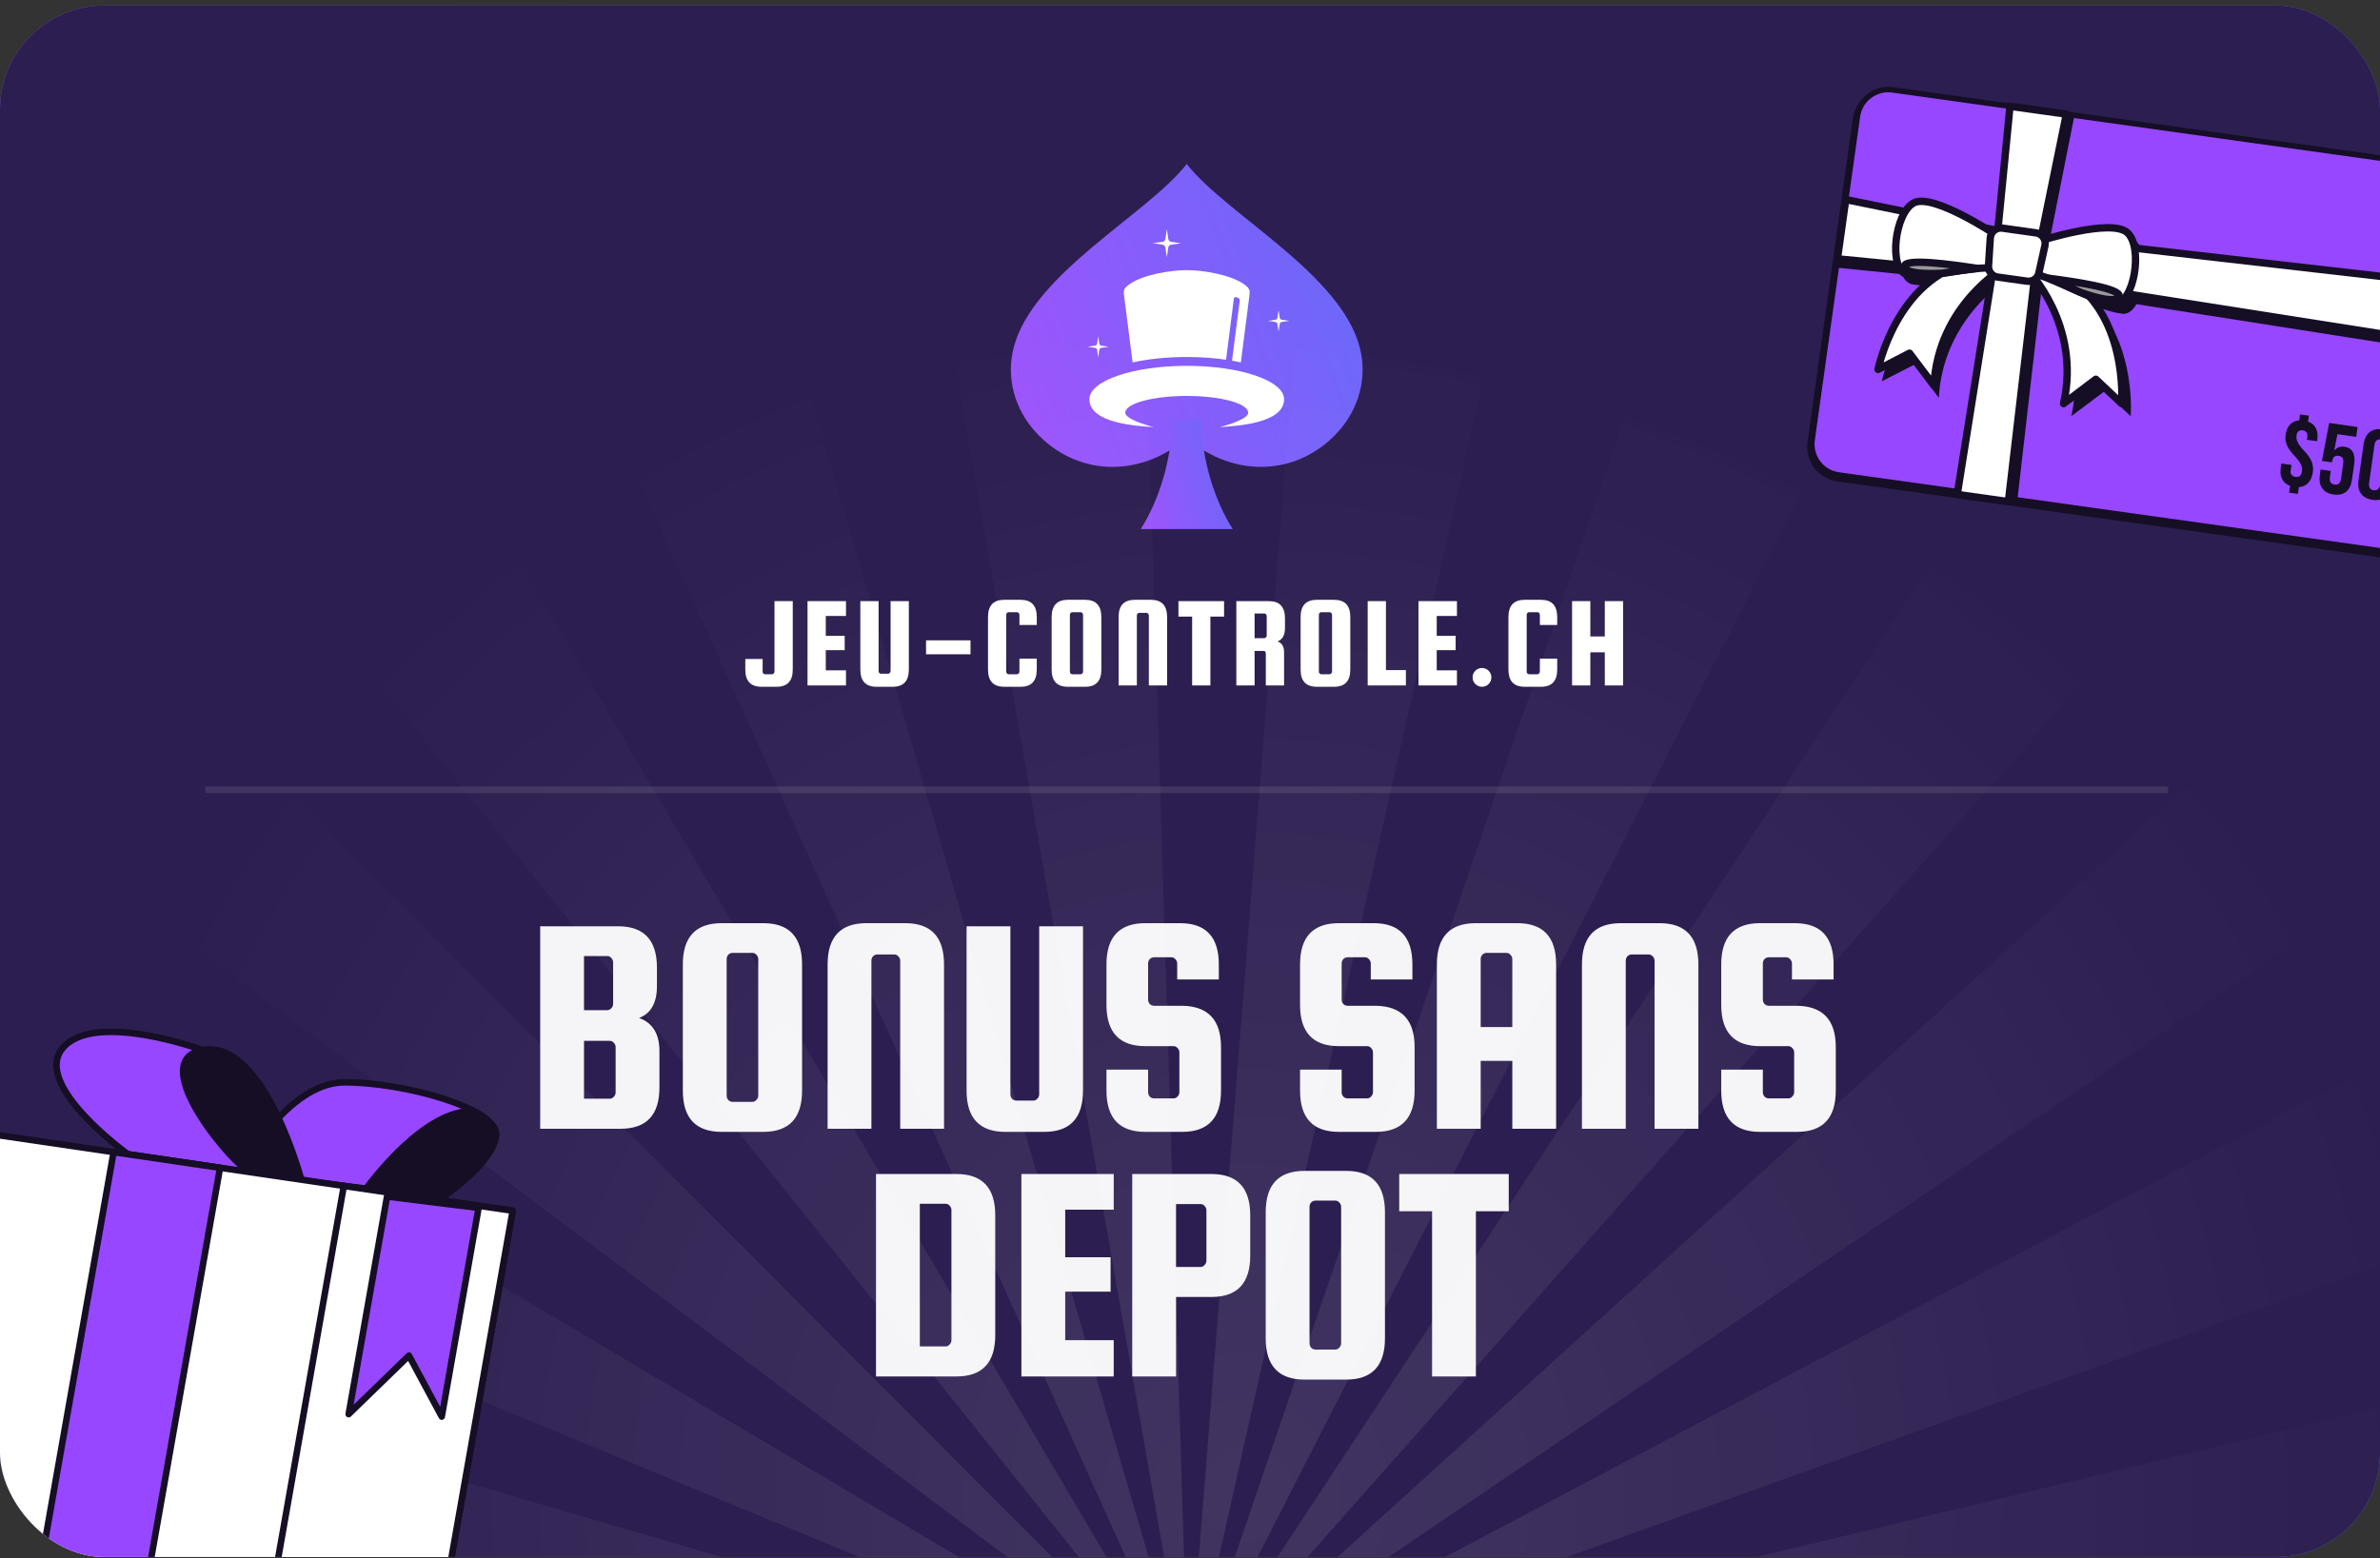 <svg width="365" height="239" viewBox="0 0 365 239" fill="none" xmlns="http://www.w3.org/2000/svg">
<rect x="0" y="0" width="365" height="239" fill="#333333" stroke="none"/>
<g clip-path="url(#clip0_2_23642)">
<rect y="0.847" width="365" height="238" rx="16" fill="url(#paint0_linear_2_23642)"/>
<rect y="0.847" width="365" height="238" rx="16" fill="#2C1E50"/>
<path fill-rule="evenodd" clip-rule="evenodd" d="M182 25.153C175.978 32.887 158.412 41.92 155.461 53.307C154.242 58.017 155.675 62.788 158.767 66.215C164.947 73.064 174.775 73.432 182 67.175C189.221 73.432 199.053 73.064 205.233 66.215C208.325 62.788 209.758 58.021 208.539 53.307C205.588 41.92 188.022 32.891 182 25.153Z" fill="url(#paint1_linear_2_23642)"/>
<path fill-rule="evenodd" clip-rule="evenodd" d="M174.948 81.153C177.774 76.725 179.723 70.356 179.76 64.366C181.374 64.366 182.621 64.366 184.236 64.366C184.272 70.356 186.226 76.725 189.047 81.153C184.47 81.153 179.53 81.153 174.948 81.153Z" fill="url(#paint2_linear_2_23642)"/>
<path fill-rule="evenodd" clip-rule="evenodd" d="M173.293 43.55C175.303 42.17 179.352 41.44 182 41.44C184.643 41.44 188.692 42.17 190.706 43.55C191.747 44.265 191.707 44.588 191.59 45.508C191.174 48.87 190.734 52.233 190.298 55.595C189.862 55.498 189.41 55.409 188.946 55.328C189.317 52.443 189.766 48.991 190.125 46.142C190.234 45.686 189.285 45.359 189.233 45.779L188.03 55.183C186.177 54.913 184.139 54.763 182 54.763C178.944 54.763 176.094 55.07 173.701 55.595C173.269 52.233 172.829 48.87 172.409 45.508C172.296 44.588 172.252 44.265 173.293 43.55Z" fill="white"/>
<path fill-rule="evenodd" clip-rule="evenodd" d="M182 60.737C176.793 60.737 172.571 61.891 172.571 63.312C172.571 64.212 175.481 65.16 176.95 65.52C174.298 65.342 167.073 64.951 167.073 61.241C167.073 58.412 173.757 56.119 182 56.119C190.246 56.119 196.926 58.412 196.926 61.241C196.926 64.951 189.701 65.342 187.049 65.52C188.518 65.16 191.428 64.212 191.428 63.312C191.428 61.887 187.206 60.737 182 60.737Z" fill="white"/>
<path fill-rule="evenodd" clip-rule="evenodd" d="M178.727 37.961L178.949 39.482L179.171 37.957C179.211 37.743 179.376 37.577 179.59 37.537L181.116 37.315L179.59 37.093C179.376 37.053 179.211 36.887 179.171 36.673L178.949 35.151L178.727 36.677C178.686 36.887 178.521 37.053 178.307 37.093L176.785 37.315L178.307 37.537C178.521 37.581 178.686 37.747 178.727 37.961Z" fill="white"/>
<path fill-rule="evenodd" clip-rule="evenodd" d="M195.914 49.71L196.083 50.869L196.253 49.71C196.281 49.549 196.41 49.42 196.572 49.391L197.73 49.222L196.572 49.052C196.41 49.024 196.281 48.895 196.253 48.733L196.083 47.579L195.914 48.742C195.885 48.903 195.756 49.028 195.595 49.056L194.436 49.226L195.595 49.395C195.756 49.42 195.885 49.549 195.914 49.71Z" fill="white"/>
<path fill-rule="evenodd" clip-rule="evenodd" d="M168.256 53.674L168.422 54.824L168.587 53.674C168.615 53.512 168.745 53.387 168.902 53.359L170.052 53.193L168.902 53.028C168.74 53 168.615 52.87 168.587 52.709L168.422 51.559L168.256 52.713C168.224 52.87 168.099 53 167.941 53.028L166.791 53.193L167.941 53.359C168.103 53.383 168.228 53.512 168.256 53.674Z" fill="white"/>
<path d="M118.779 92.213H121.579V102.713C121.579 104.473 120.753 105.353 119.099 105.353H116.779C115.126 105.353 114.299 104.473 114.299 102.713V101.093H116.959V103.033C116.959 103.14 116.993 103.233 117.059 103.313C117.139 103.393 117.233 103.433 117.339 103.433H118.399C118.506 103.433 118.593 103.393 118.659 103.313C118.739 103.233 118.779 103.14 118.779 103.033V92.213ZM126.643 102.833H129.743V105.153H123.843V92.213H129.743V94.493H126.643V97.533H129.543V99.733H126.643V102.833ZM136.583 92.213H139.383V102.713C139.383 104.473 138.556 105.353 136.903 105.353H134.423C132.77 105.353 131.943 104.473 131.943 102.713V92.213H134.743V102.953C134.743 103.06 134.776 103.153 134.843 103.233C134.923 103.313 135.016 103.353 135.123 103.353H136.203C136.31 103.353 136.396 103.313 136.463 103.233C136.543 103.153 136.583 103.06 136.583 102.953V92.213ZM148.839 98.233V100.373H142.019V98.233H148.839ZM156.342 103.033V101.033H159.002V102.713C159.002 104.473 158.176 105.353 156.522 105.353H154.002C152.349 105.353 151.522 104.473 151.522 102.713V94.653C151.522 92.893 152.349 92.013 154.002 92.013H156.522C158.176 92.013 159.002 92.893 159.002 94.653V95.873H156.342V94.313C156.342 94.207 156.302 94.113 156.222 94.033C156.156 93.953 156.069 93.913 155.962 93.913H154.702C154.596 93.913 154.502 93.953 154.422 94.033C154.356 94.113 154.322 94.207 154.322 94.313V103.033C154.322 103.14 154.356 103.233 154.422 103.313C154.502 103.393 154.596 103.433 154.702 103.433H155.962C156.069 103.433 156.156 103.393 156.222 103.313C156.302 103.233 156.342 103.14 156.342 103.033ZM168.902 94.653V102.713C168.902 104.473 168.076 105.353 166.422 105.353H163.762C162.109 105.353 161.282 104.473 161.282 102.713V94.653C161.282 92.893 162.109 92.013 163.762 92.013H166.422C168.076 92.013 168.902 92.893 168.902 94.653ZM166.102 103.033V94.313C166.102 94.207 166.062 94.113 165.982 94.033C165.916 93.953 165.829 93.913 165.722 93.913H164.462C164.356 93.913 164.262 93.953 164.182 94.033C164.116 94.113 164.082 94.207 164.082 94.313V103.033C164.082 103.14 164.116 103.233 164.182 103.313C164.262 103.393 164.356 103.433 164.462 103.433H165.722C165.829 103.433 165.916 103.393 165.982 103.313C166.062 103.233 166.102 103.14 166.102 103.033ZM178.99 105.153H176.19V94.413C176.19 94.307 176.15 94.213 176.07 94.133C176.003 94.053 175.917 94.013 175.81 94.013H174.73C174.623 94.013 174.53 94.053 174.45 94.133C174.383 94.213 174.35 94.307 174.35 94.413V105.153H171.55V94.653C171.55 92.893 172.377 92.013 174.03 92.013H176.51C178.163 92.013 178.99 92.893 178.99 94.653V105.153ZM180.727 94.593V92.213H187.727V94.593H185.627V105.153H182.827V94.593H180.727ZM192.406 99.853V105.153H189.606V92.213H194.586C196.239 92.213 197.066 93.093 197.066 94.853V96.353C197.066 97.42 196.686 98.1 195.926 98.393C196.593 98.633 196.926 99.18 196.926 100.033V105.153H194.126V100.253C194.126 99.987 193.999 99.853 193.746 99.853H192.406ZM192.406 94.113V97.893H193.886C193.993 97.893 194.079 97.853 194.146 97.773C194.226 97.693 194.266 97.6 194.266 97.493V94.513C194.266 94.407 194.226 94.313 194.146 94.233C194.079 94.153 193.993 94.113 193.886 94.113H192.406ZM207.084 94.653V102.713C207.084 104.473 206.257 105.353 204.604 105.353H201.944C200.29 105.353 199.464 104.473 199.464 102.713V94.653C199.464 92.893 200.29 92.013 201.944 92.013H204.604C206.257 92.013 207.084 92.893 207.084 94.653ZM204.284 103.033V94.313C204.284 94.207 204.244 94.113 204.164 94.033C204.097 93.953 204.01 93.913 203.904 93.913H202.644C202.537 93.913 202.444 93.953 202.364 94.033C202.297 94.113 202.264 94.207 202.264 94.313V103.033C202.264 103.14 202.297 103.233 202.364 103.313C202.444 103.393 202.537 103.433 202.644 103.433H203.904C204.01 103.433 204.097 103.393 204.164 103.313C204.244 103.233 204.284 103.14 204.284 103.033ZM212.551 102.793H215.611V105.153H209.751V92.213H212.551V102.793ZM220.339 102.833H223.439V105.153H217.539V92.213H223.439V94.493H220.339V97.533H223.239V99.733H220.339V102.833ZM225.838 103.913C225.838 103.513 225.978 103.173 226.258 102.893C226.538 102.613 226.878 102.473 227.278 102.473C227.678 102.473 228.018 102.613 228.298 102.893C228.578 103.173 228.718 103.513 228.718 103.913C228.718 104.313 228.578 104.653 228.298 104.933C228.018 105.213 227.678 105.353 227.278 105.353C226.878 105.353 226.538 105.213 226.258 104.933C225.978 104.653 225.838 104.313 225.838 103.913ZM236.156 103.033V101.033H238.816V102.713C238.816 104.473 237.99 105.353 236.336 105.353H233.816C232.163 105.353 231.336 104.473 231.336 102.713V94.653C231.336 92.893 232.163 92.013 233.816 92.013H236.336C237.99 92.013 238.816 92.893 238.816 94.653V95.873H236.156V94.313C236.156 94.207 236.116 94.113 236.036 94.033C235.97 93.953 235.883 93.913 235.776 93.913H234.516C234.41 93.913 234.316 93.953 234.236 94.033C234.17 94.113 234.136 94.207 234.136 94.313V103.033C234.136 103.14 234.17 103.233 234.236 103.313C234.316 103.393 234.41 103.433 234.516 103.433H235.776C235.883 103.433 235.97 103.393 236.036 103.313C236.116 103.233 236.156 103.14 236.156 103.033ZM243.896 100.073V105.153H241.096V92.213H243.896V97.633H246.116V92.213H248.916V105.153H246.116V100.073H243.896Z" fill="white"/>
<line x1="31.5" y1="121.153" x2="332.5" y2="121.153" stroke="white" stroke-opacity="0.1"/>
<path opacity="0.1" fill-rule="evenodd" clip-rule="evenodd" d="M187.064 260.791C187.079 260.707 187.094 260.623 187.109 260.539L386.604 292.43C388.984 273.046 388.137 282.755 389.159 263.218L187.143 259.854C187.158 259.77 187.173 259.686 187.103 259.587C187.118 259.503 187.049 259.405 187.064 259.321L388.219 240.569C385.696 221.012 387.273 230.717 383.387 211.525L187.113 258.551C187.128 258.467 187.059 258.369 187.073 258.285C187.004 258.186 187.019 258.102 186.95 258.004L377.101 189.749C369.828 171.603 373.795 180.518 365.214 162.92L186.634 257.342C186.565 257.244 186.579 257.16 186.51 257.061C186.441 256.963 186.456 256.879 186.372 256.864L353.567 143.571C342.068 127.794 348.064 135.51 335.465 120.576L185.858 256.341C185.789 256.242 185.705 256.227 185.636 256.129C185.567 256.03 185.483 256.015 185.414 255.917L319.4 104.685C304.214 92.149 311.992 98.104 295.982 86.806L184.969 255.492C184.885 255.478 184.816 255.379 184.732 255.364C184.648 255.349 184.579 255.251 184.495 255.236L276.358 75.39C258.527 67.058 267.543 70.896 249.224 63.861L183.853 254.95C183.769 254.935 183.686 254.92 183.602 254.905C183.518 254.891 183.434 254.876 183.35 254.861L227.533 57.788C208.271 54.132 217.954 55.666 198.54 53.367L182.594 254.728C182.51 254.713 182.426 254.698 182.342 254.683C182.259 254.668 182.175 254.654 182.076 254.723L175.803 52.731C156.188 54.028 165.978 52.987 146.462 55.686L181.306 254.673C181.222 254.659 181.123 254.728 181.039 254.713C180.955 254.698 180.856 254.767 180.772 254.752L124.344 60.866C105.777 67.018 114.944 63.619 96.757 71.049L180.012 255.137C179.914 255.206 179.83 255.191 179.731 255.261C179.632 255.33 179.548 255.315 179.449 255.384L76.764 81.36C60.286 91.858 68.352 86.362 52.635 97.946L178.956 255.729C178.857 255.798 178.842 255.882 178.758 255.867C178.66 255.936 178.645 256.02 178.546 256.089L35.793 112.964C22.363 127.285 28.863 119.87 16.475 135.154L178.107 256.617C178.092 256.701 177.993 256.77 177.979 256.854C177.964 256.938 177.865 257.007 177.85 257.091L3.885 154.035C-5.565 171.307 -1.153 162.486 -9.334 180.414L177.549 257.816C177.534 257.9 177.52 257.984 177.421 258.053C177.406 258.137 177.391 258.221 177.377 258.304L-16.804 201.668C-21.617 220.622 -15.369 211.693 -18.854 230.968L177.16 259.044C177.145 259.128 177.13 259.212 177.115 259.296C177.1 259.38 177.086 259.464 177.071 259.548L-24.956 252.808C-24.871 272.454 -25.313 262.69 -23.827 282.237L177.204 260.263C177.19 260.347 177.259 260.446 177.244 260.529C177.229 260.613 177.298 260.712 177.283 260.796L-20.167 304.674C-15.214 323.708 -18.056 314.299 -11.726 332.884L177.501 261.526C177.57 261.625 177.555 261.709 177.624 261.807C177.694 261.906 177.679 261.99 177.748 262.088L-2.542 353.442C6.913 370.502 1.89 362.179 12.514 378.494L178.094 262.582C178.163 262.68 178.247 262.695 178.232 262.779C178.301 262.878 178.385 262.893 178.37 262.977L26.433 396.255C39.851 410.468 32.922 403.625 47.288 416.882L178.884 263.499C178.953 263.598 179.037 263.613 179.106 263.712C179.19 263.726 179.259 263.825 179.343 263.84L65.363 430.705C82.024 441.253 73.55 436.3 90.868 445.58L179.956 264.294C180.039 264.309 180.109 264.407 180.193 264.422C180.277 264.437 180.36 264.452 180.43 264.55L111.706 454.529C130.302 460.489 120.91 457.795 139.895 462.527L181.072 264.836C181.155 264.851 181.239 264.866 181.323 264.881C181.407 264.896 181.491 264.91 181.575 264.925L162.144 465.931C181.75 467.139 171.93 466.878 191.605 466.715L182.345 264.975C182.429 264.989 182.528 264.92 182.612 264.935C182.696 264.95 182.795 264.881 182.879 264.896L214.257 464.396C233.516 460.701 223.953 462.906 242.945 457.781L183.639 264.511C183.723 264.526 183.821 264.457 183.92 264.387C184.019 264.318 184.103 264.333 184.202 264.264L264.277 449.695C281.941 441.308 273.267 445.832 290.283 436.206L184.764 264.017C184.863 263.948 184.947 263.963 184.962 263.879C185.061 263.81 185.159 263.741 185.159 263.741L308.701 423.542C323.712 411.056 316.421 417.553 330.572 404.05L185.766 263.243C185.865 263.174 185.88 263.09 185.979 263.021C185.993 262.937 186.092 262.868 186.191 262.799L345.626 386.901C357.18 370.951 351.668 379.146 362.066 362.387L186.561 262.172C186.576 262.088 186.675 262.019 186.689 261.936C186.704 261.852 186.803 261.783 186.818 261.699L372.132 342.11C379.336 323.836 376.055 333.116 381.861 314.423L187.035 260.959C187.035 260.959 187.049 260.875 187.064 260.791Z" fill="url(#paint3_radial_2_23642)"/>
<path d="M98.013 156.161C100.093 156.897 101.133 158.593 101.133 161.249V166.817C101.133 171.041 99.149 173.153 95.181 173.153H82.845V142.097H94.797C98.765 142.097 100.749 144.209 100.749 148.433V151.265C100.749 153.825 99.837 155.457 98.013 156.161ZM93.117 146.657H89.565V154.961H93.117C93.373 154.961 93.581 154.865 93.741 154.673C93.933 154.481 94.029 154.257 94.029 154.001V147.617C94.029 147.361 93.933 147.137 93.741 146.945C93.581 146.753 93.373 146.657 93.117 146.657ZM94.413 167.585V160.625C94.413 160.369 94.317 160.145 94.125 159.953C93.965 159.761 93.757 159.665 93.501 159.665H89.565V168.545H93.501C93.757 168.545 93.965 168.449 94.125 168.257C94.317 168.065 94.413 167.841 94.413 167.585ZM123.008 147.953V167.297C123.008 171.521 121.024 173.633 117.056 173.633H110.672C106.704 173.633 104.72 171.521 104.72 167.297V147.953C104.72 143.729 106.704 141.617 110.672 141.617H117.056C121.024 141.617 123.008 143.729 123.008 147.953ZM116.288 168.065V147.137C116.288 146.881 116.192 146.657 116 146.465C115.84 146.273 115.632 146.177 115.376 146.177H112.352C112.096 146.177 111.872 146.273 111.68 146.465C111.52 146.657 111.44 146.881 111.44 147.137V168.065C111.44 168.321 111.52 168.545 111.68 168.737C111.872 168.929 112.096 169.025 112.352 169.025H115.376C115.632 169.025 115.84 168.929 116 168.737C116.192 168.545 116.288 168.321 116.288 168.065ZM144.778 173.153H138.058V147.377C138.058 147.121 137.962 146.897 137.77 146.705C137.61 146.513 137.402 146.417 137.146 146.417H134.554C134.298 146.417 134.074 146.513 133.882 146.705C133.722 146.897 133.642 147.121 133.642 147.377V173.153H126.922V147.953C126.922 143.729 128.906 141.617 132.874 141.617H138.826C142.794 141.617 144.778 143.729 144.778 147.953V173.153ZM159.371 142.097H166.091V167.297C166.091 171.521 164.107 173.633 160.139 173.633H154.187C150.219 173.633 148.235 171.521 148.235 167.297V142.097H154.955V167.873C154.955 168.129 155.035 168.353 155.195 168.545C155.387 168.737 155.611 168.833 155.867 168.833H158.459C158.715 168.833 158.923 168.737 159.083 168.545C159.275 168.353 159.371 168.129 159.371 167.873V142.097ZM186.921 150.257H180.537V147.809C180.537 147.553 180.441 147.329 180.249 147.137C180.089 146.945 179.881 146.849 179.625 146.849H176.985C176.729 146.849 176.505 146.945 176.313 147.137C176.153 147.329 176.073 147.553 176.073 147.809V153.329C176.073 153.585 176.153 153.809 176.313 154.001C176.505 154.193 176.729 154.289 176.985 154.289H181.305C185.273 154.353 187.257 156.465 187.257 160.625V167.297C187.257 171.521 185.273 173.633 181.305 173.633H175.641C171.673 173.633 169.689 171.521 169.689 167.297V164.081H176.073V167.537C176.073 167.793 176.153 168.017 176.313 168.209C176.505 168.401 176.729 168.497 176.985 168.497H179.961C180.217 168.497 180.425 168.401 180.585 168.209C180.777 168.017 180.873 167.793 180.873 167.537V161.441C180.873 161.185 180.777 160.961 180.585 160.769C180.425 160.577 180.217 160.481 179.961 160.481H175.641C171.673 160.481 169.689 158.369 169.689 154.145V147.953C169.689 143.729 171.673 141.617 175.641 141.617H180.969C184.937 141.617 186.921 143.729 186.921 147.953V150.257ZM216.609 150.257H210.225V147.809C210.225 147.553 210.129 147.329 209.937 147.137C209.777 146.945 209.569 146.849 209.313 146.849H206.673C206.417 146.849 206.193 146.945 206.001 147.137C205.841 147.329 205.761 147.553 205.761 147.809V153.329C205.761 153.585 205.841 153.809 206.001 154.001C206.193 154.193 206.417 154.289 206.673 154.289H210.993C214.961 154.353 216.945 156.465 216.945 160.625V167.297C216.945 171.521 214.961 173.633 210.993 173.633H205.329C201.361 173.633 199.377 171.521 199.377 167.297V164.081H205.761V167.537C205.761 167.793 205.841 168.017 206.001 168.209C206.193 168.401 206.417 168.497 206.673 168.497H209.649C209.905 168.497 210.113 168.401 210.273 168.209C210.465 168.017 210.561 167.793 210.561 167.537V161.441C210.561 161.185 210.465 160.961 210.273 160.769C210.113 160.577 209.905 160.481 209.649 160.481H205.329C201.361 160.481 199.377 158.369 199.377 154.145V147.953C199.377 143.729 201.361 141.617 205.329 141.617H210.657C214.625 141.617 216.609 143.729 216.609 147.953V150.257ZM232.697 141.617C236.665 141.617 238.649 143.729 238.649 147.953V173.153H231.929V162.737H227.081V173.153H220.361V147.953C220.361 143.729 222.345 141.617 226.313 141.617H232.697ZM227.081 157.553H231.929V147.137C231.929 146.881 231.833 146.657 231.641 146.465C231.481 146.273 231.273 146.177 231.017 146.177H227.993C227.737 146.177 227.513 146.273 227.321 146.465C227.161 146.657 227.081 146.881 227.081 147.137V157.553ZM260.466 173.153H253.746V147.377C253.746 147.121 253.65 146.897 253.458 146.705C253.298 146.513 253.09 146.417 252.834 146.417H250.242C249.986 146.417 249.762 146.513 249.57 146.705C249.41 146.897 249.33 147.121 249.33 147.377V173.153H242.61V147.953C242.61 143.729 244.594 141.617 248.562 141.617H254.514C258.482 141.617 260.466 143.729 260.466 147.953V173.153ZM281.202 150.257H274.818V147.809C274.818 147.553 274.722 147.329 274.53 147.137C274.37 146.945 274.162 146.849 273.906 146.849H271.266C271.01 146.849 270.786 146.945 270.594 147.137C270.434 147.329 270.354 147.553 270.354 147.809V153.329C270.354 153.585 270.434 153.809 270.594 154.001C270.786 154.193 271.01 154.289 271.266 154.289H275.586C279.554 154.353 281.538 156.465 281.538 160.625V167.297C281.538 171.521 279.554 173.633 275.586 173.633H269.922C265.954 173.633 263.97 171.521 263.97 167.297V164.081H270.354V167.537C270.354 167.793 270.434 168.017 270.594 168.209C270.786 168.401 271.01 168.497 271.266 168.497H274.242C274.498 168.497 274.706 168.401 274.866 168.209C275.058 168.017 275.154 167.793 275.154 167.537V161.441C275.154 161.185 275.058 160.961 274.866 160.769C274.706 160.577 274.498 160.481 274.242 160.481H269.922C265.954 160.481 263.97 158.369 263.97 154.145V147.953C263.97 143.729 265.954 141.617 269.922 141.617H275.25C279.218 141.617 281.202 143.729 281.202 147.953V150.257ZM146.681 180.097C150.649 180.097 152.633 182.209 152.633 186.433V204.817C152.633 209.041 150.649 211.153 146.681 211.153H134.345V180.097H146.681ZM145.913 205.585V185.617C145.913 185.361 145.817 185.137 145.625 184.945C145.465 184.753 145.257 184.657 145.001 184.657H141.065V206.545H145.001C145.257 206.545 145.465 206.449 145.625 206.257C145.817 206.065 145.913 205.841 145.913 205.585ZM163.362 205.585H170.802V211.153H156.642V180.097H170.802V185.569H163.362V192.865H170.322V198.145H163.362V205.585ZM185.785 180.097C189.753 180.097 191.737 182.209 191.737 186.433V192.625C191.737 196.849 189.753 198.961 185.785 198.961H180.361V211.153H173.641V180.097H185.785ZM185.017 193.393V185.665C185.017 185.409 184.921 185.185 184.729 184.993C184.569 184.801 184.361 184.705 184.105 184.705H180.361V194.353H184.105C184.361 194.353 184.569 194.257 184.729 194.065C184.921 193.873 185.017 193.649 185.017 193.393ZM212.399 185.953V205.297C212.399 209.521 210.415 211.633 206.447 211.633H200.063C196.095 211.633 194.111 209.521 194.111 205.297V185.953C194.111 181.729 196.095 179.617 200.063 179.617H206.447C210.415 179.617 212.399 181.729 212.399 185.953ZM205.679 206.065V185.137C205.679 184.881 205.583 184.657 205.391 184.465C205.231 184.273 205.023 184.177 204.767 184.177H201.743C201.487 184.177 201.263 184.273 201.071 184.465C200.911 184.657 200.831 184.881 200.831 185.137V206.065C200.831 206.321 200.911 206.545 201.071 206.737C201.263 206.929 201.487 207.025 201.743 207.025H204.767C205.023 207.025 205.231 206.929 205.391 206.737C205.583 206.545 205.679 206.321 205.679 206.065ZM214.585 185.809V180.097H231.385V185.809H226.345V211.153H219.625V185.809H214.585Z" fill="white" fill-opacity="0.95"/>
<path d="M36.663 179.886C36.663 179.886 43.858 166.091 52.776 166.037C61.695 165.984 76.449 169.977 76.058 174.187C75.668 178.397 67.681 183.802 67.681 183.802L36.663 179.886Z" fill="#9747FF" stroke="#150E25" stroke-linecap="round" stroke-linejoin="round"/>
<path d="M72.753 170.499C65.264 169.926 56.721 181.563 56.144 182.34L67.681 183.803C67.681 183.803 75.668 178.398 76.058 174.188C76.182 172.906 74.868 171.634 72.753 170.499Z" fill="#150E25" stroke="#150E25" stroke-linecap="round" stroke-linejoin="round"/>
<path d="M31.195 161.119C31.195 161.119 14.683 155.042 9.686 160.697C4.689 166.351 19.686 177.113 19.686 177.113L43.681 180.64L31.195 161.119Z" fill="#9747FF" stroke="#150E25" stroke-linecap="round" stroke-linejoin="round"/>
<path d="M46.303 181.308C46.303 181.308 40.605 159.526 31.205 161.063C21.805 162.599 36.399 179.474 38.384 179.765L46.303 181.308Z" fill="#150E25" stroke="#150E25" stroke-linecap="round" stroke-linejoin="round"/>
<path d="M66.451 254.77L-15.974 239.577L-4.329 173.539L78.624 185.733L66.451 254.77Z" fill="white" stroke="#150E25" stroke-linecap="round" stroke-linejoin="round"/>
<path d="M66.451 254.77L40.721 250.028L52.729 181.929L78.624 185.733L66.451 254.77Z" fill="white" stroke="#150E25" stroke-linecap="round" stroke-linejoin="round"/>
<path d="M5.64 243.562L21.861 246.554L33.748 179.138L17.422 176.742L5.64 243.562Z" fill="#9747FF" stroke="#150E25" stroke-linecap="round" stroke-linejoin="round"/>
<path d="M59.358 183.552L53.472 216.934L62.718 207.956L67.75 217.312L73.396 185.295L59.358 183.552Z" fill="#9747FF" stroke="#150E25" stroke-linecap="round" stroke-linejoin="round"/>
<path d="M374.279 25.979L290.109 14.195C287.496 13.829 285.082 15.65 284.716 18.263L277.768 67.887C277.402 70.5 279.224 72.914 281.837 73.28L366.007 85.064C368.62 85.43 371.034 83.609 371.4 80.996L378.348 31.372C378.714 28.759 376.892 26.345 374.279 25.979Z" fill="#150E25" stroke="#150E25" stroke-width="1.133" stroke-linecap="round" stroke-linejoin="round"/>
<path d="M374.412 25.564L290.242 13.78C287.629 13.414 285.214 15.235 284.849 17.848L277.901 67.472C277.535 70.085 279.357 72.499 281.969 72.865L366.14 84.65C368.753 85.015 371.167 83.194 371.533 80.581L378.481 30.957C378.846 28.344 377.025 25.93 374.412 25.564Z" fill="#9747FF"/>
<path d="M374.412 25.564L290.242 13.78C287.629 13.414 285.214 15.235 284.849 17.848L277.901 67.472C277.535 70.085 279.357 72.499 281.969 72.865L366.14 84.65C368.753 85.015 371.167 83.194 371.533 80.581L378.481 30.957C378.846 28.344 377.025 25.93 374.412 25.564Z" stroke="#150E25" stroke-width="0.85" stroke-linecap="round" stroke-linejoin="round"/>
<path d="M325.658 48.148C326.438 48.148 327.116 47.565 327.648 46.659L375.234 54.129L376.501 44.936L328.763 39.462C328.662 38.539 328.256 37.676 327.61 37.01C325.608 35.255 318.341 37.073 315.344 37.922L314.495 37.827C314.418 37.699 314.322 37.584 314.21 37.485L318.144 17.687L309.401 16.464L307.38 36.377C307.197 36.427 307.023 36.508 306.867 36.617L305.347 36.307C302.47 34.558 296.534 31.238 294.253 32.334C293.652 32.664 293.156 33.155 292.821 33.754L282.9 31.783L281.601 41.052L291.738 42.072C291.825 42.415 291.995 42.732 292.233 42.995C292.47 43.257 292.768 43.458 293.1 43.58C294.367 43.922 296.388 43.726 298.58 43.422C290.705 48.059 288.596 58.494 288.596 58.494L293.537 55.96L297.339 61.028C297.839 51.924 303.37 46.304 306.455 43.859L301.463 75.625L309.382 76.715L313.089 44.404H313.285C315.522 47.375 319.766 54.541 317.65 63.847L322.719 60.046L326.767 63.847C326.767 63.847 327.572 53.666 321.699 47.026C322.947 47.619 324.285 47.998 325.658 48.148V48.148Z" fill="#150E25"/>
<path d="M283.065 30.611L281.791 39.703L308.679 42.338L375.418 52.817L376.691 43.72L309.56 36.022L283.065 30.611Z" fill="white" stroke="#150E25" stroke-width="1.133" stroke-linecap="round" stroke-linejoin="round"/>
<path d="M300.164 75.847L308.008 76.949L312.36 39.747L316.903 17.509L308.255 16.299L306.044 38.866L300.164 75.847Z" fill="white" stroke="#150E25" stroke-width="1.133" stroke-linecap="round" stroke-linejoin="round"/>
<path d="M307.507 40.932C307.507 40.932 297.263 46.71 296.585 59.127L292.847 54.179L288.019 56.675C288.019 56.675 290.838 42.706 302.217 40.203L307.507 40.932Z" fill="white" stroke="#150E25" stroke-width="1.133" stroke-linecap="round" stroke-linejoin="round"/>
<path d="M310.973 41.412C310.973 41.412 319.209 49.788 316.472 61.914L321.42 58.176L325.38 61.908C325.38 61.908 326.508 47.697 316.257 42.153L310.973 41.412Z" fill="white" stroke="#150E25" stroke-width="1.133" stroke-linecap="round" stroke-linejoin="round"/>
<path d="M306.006 35.964C306.006 35.964 296.572 29.68 293.582 31.086C290.591 32.492 289.552 41.299 292.422 42.091C295.292 42.883 302.623 40.729 305.727 41.166L306.006 35.964Z" fill="white" stroke="#150E25" stroke-width="1.133" stroke-linecap="round" stroke-linejoin="round"/>
<path d="M292.067 40.887C292.175 41.996 295.406 42.047 297.877 41.92C299.714 41.66 301.64 41.331 303.269 41.185C299.322 40.558 291.934 39.557 292.067 40.887Z" fill="#999999" stroke="#150E25" stroke-width="1.133" stroke-linecap="round" stroke-linejoin="round"/>
<path d="M312.924 36.934C312.924 36.934 323.726 33.481 326.229 35.666C328.731 37.852 327.299 46.589 324.328 46.557C321.356 46.526 314.894 42.446 311.777 42.008L312.924 36.934Z" fill="white" stroke="#150E25" stroke-width="1.133" stroke-linecap="round" stroke-linejoin="round"/>
<path d="M324.981 45.493C324.569 46.532 321.445 45.69 319.108 44.86C317.41 44.112 315.648 43.263 314.122 42.674C318.088 43.187 325.456 44.258 324.981 45.493Z" fill="#999999" stroke="#150E25" stroke-width="1.133" stroke-linecap="round" stroke-linejoin="round"/>
<path d="M310.884 43.136L306.354 42.503C305.95 42.446 305.582 42.239 305.324 41.923C305.066 41.607 304.936 41.206 304.961 40.798L305.233 36.509C305.246 36.285 305.305 36.065 305.407 35.865C305.509 35.665 305.651 35.488 305.825 35.345C305.999 35.203 306.201 35.098 306.417 35.038C306.634 34.978 306.86 34.963 307.083 34.995L312.253 35.724C312.474 35.753 312.688 35.829 312.879 35.945C313.07 36.062 313.234 36.217 313.362 36.4C313.49 36.584 313.579 36.791 313.622 37.011C313.666 37.23 313.663 37.456 313.615 37.675L312.684 41.869C312.599 42.269 312.367 42.621 312.033 42.856C311.699 43.091 311.289 43.191 310.884 43.136V43.136Z" fill="white" stroke="#150E25" stroke-width="1.133" stroke-linecap="round" stroke-linejoin="round"/>
<path d="M351.21 74.522C350.057 74.117 349.582 73.116 349.772 71.792L349.867 71.101L351.425 71.323L351.311 72.121C351.275 72.238 351.266 72.361 351.286 72.482C351.305 72.602 351.351 72.717 351.422 72.817C351.492 72.916 351.584 72.999 351.692 73.057C351.799 73.116 351.918 73.149 352.04 73.154C352.566 73.23 352.933 73.002 353.028 72.33C353.123 71.659 352.908 70.994 351.919 69.967C350.722 68.7 350.374 67.807 350.532 66.666C350.716 65.399 351.425 64.576 352.616 64.481L352.743 63.568L354.099 63.758L353.966 64.677C355.106 65.083 355.575 66.071 355.391 67.389L355.347 67.686L353.788 67.471L353.845 67.066C353.934 66.432 353.674 66.09 353.148 66.02C352.623 65.951 352.287 66.185 352.198 66.799C352.109 67.414 352.331 68.067 353.313 69.099C354.517 70.366 354.859 71.26 354.694 72.463C354.504 73.813 353.763 74.643 352.559 74.719L352.407 75.764L351.058 75.574L351.21 74.522Z" fill="#150E25"/>
<path d="M355.771 72.85L355.892 72.026L357.45 72.248L357.317 73.192C357.21 73.94 357.501 74.257 358.027 74.332C358.553 74.409 358.92 74.18 359.028 73.433L359.357 71.076C359.465 70.328 359.174 69.993 358.648 69.923C358.122 69.853 357.754 70.088 357.647 70.835V70.924L356.088 70.709L357.21 64.88L361.562 65.513L361.353 67.015L358.47 66.609L357.983 69.093H358.014C358.193 68.867 358.431 68.695 358.701 68.595C358.972 68.496 359.265 68.473 359.547 68.529C360.764 68.7 361.258 69.638 361.043 71.184L360.707 73.56C360.472 75.239 359.497 76.094 357.875 75.853C356.253 75.612 355.537 74.535 355.771 72.85Z" fill="#150E25"/>
<path d="M361.701 73.686L362.481 68.161C362.715 66.482 363.748 65.627 365.357 65.874C366.966 66.121 367.727 67.185 367.492 68.871L366.713 74.389C366.478 76.068 365.446 76.923 363.837 76.676C362.227 76.429 361.467 75.365 361.701 73.686ZM365.047 74.262L365.851 68.56C365.959 67.813 365.667 67.483 365.142 67.407C364.616 67.331 364.248 67.572 364.141 68.32L363.336 74.053C363.235 74.801 363.52 75.136 364.046 75.206C364.571 75.276 364.945 75.01 365.047 74.262V74.262Z" fill="#150E25"/>
</g>
<defs>
<linearGradient id="paint0_linear_2_23642" x1="3.564" y1="235.128" x2="407.511" y2="34.956" gradientUnits="userSpaceOnUse">
<stop stop-color="#A053FB"/>
<stop offset="1" stop-color="#626BFA"/>
</linearGradient>
<linearGradient id="paint1_linear_2_23642" x1="155.555" y1="70.897" x2="220.743" y2="46.445" gradientUnits="userSpaceOnUse">
<stop stop-color="#A053FB"/>
<stop offset="1" stop-color="#626BFA"/>
</linearGradient>
<linearGradient id="paint2_linear_2_23642" x1="175.086" y1="80.891" x2="193.188" y2="75.979" gradientUnits="userSpaceOnUse">
<stop stop-color="#A053FB"/>
<stop offset="1" stop-color="#626BFA"/>
</linearGradient>
<radialGradient id="paint3_radial_2_23642" cx="0" cy="0" r="1" gradientUnits="userSpaceOnUse" gradientTransform="translate(191.226 228.737) rotate(10) scale(183.962 183.812)">
<stop stop-color="white"/>
<stop offset="1" stop-color="white" stop-opacity="0"/>
</radialGradient>
<clipPath id="clip0_2_23642">
<rect y="0.847" width="365" height="238" rx="16" fill="white"/>
</clipPath>
</defs>
</svg>
